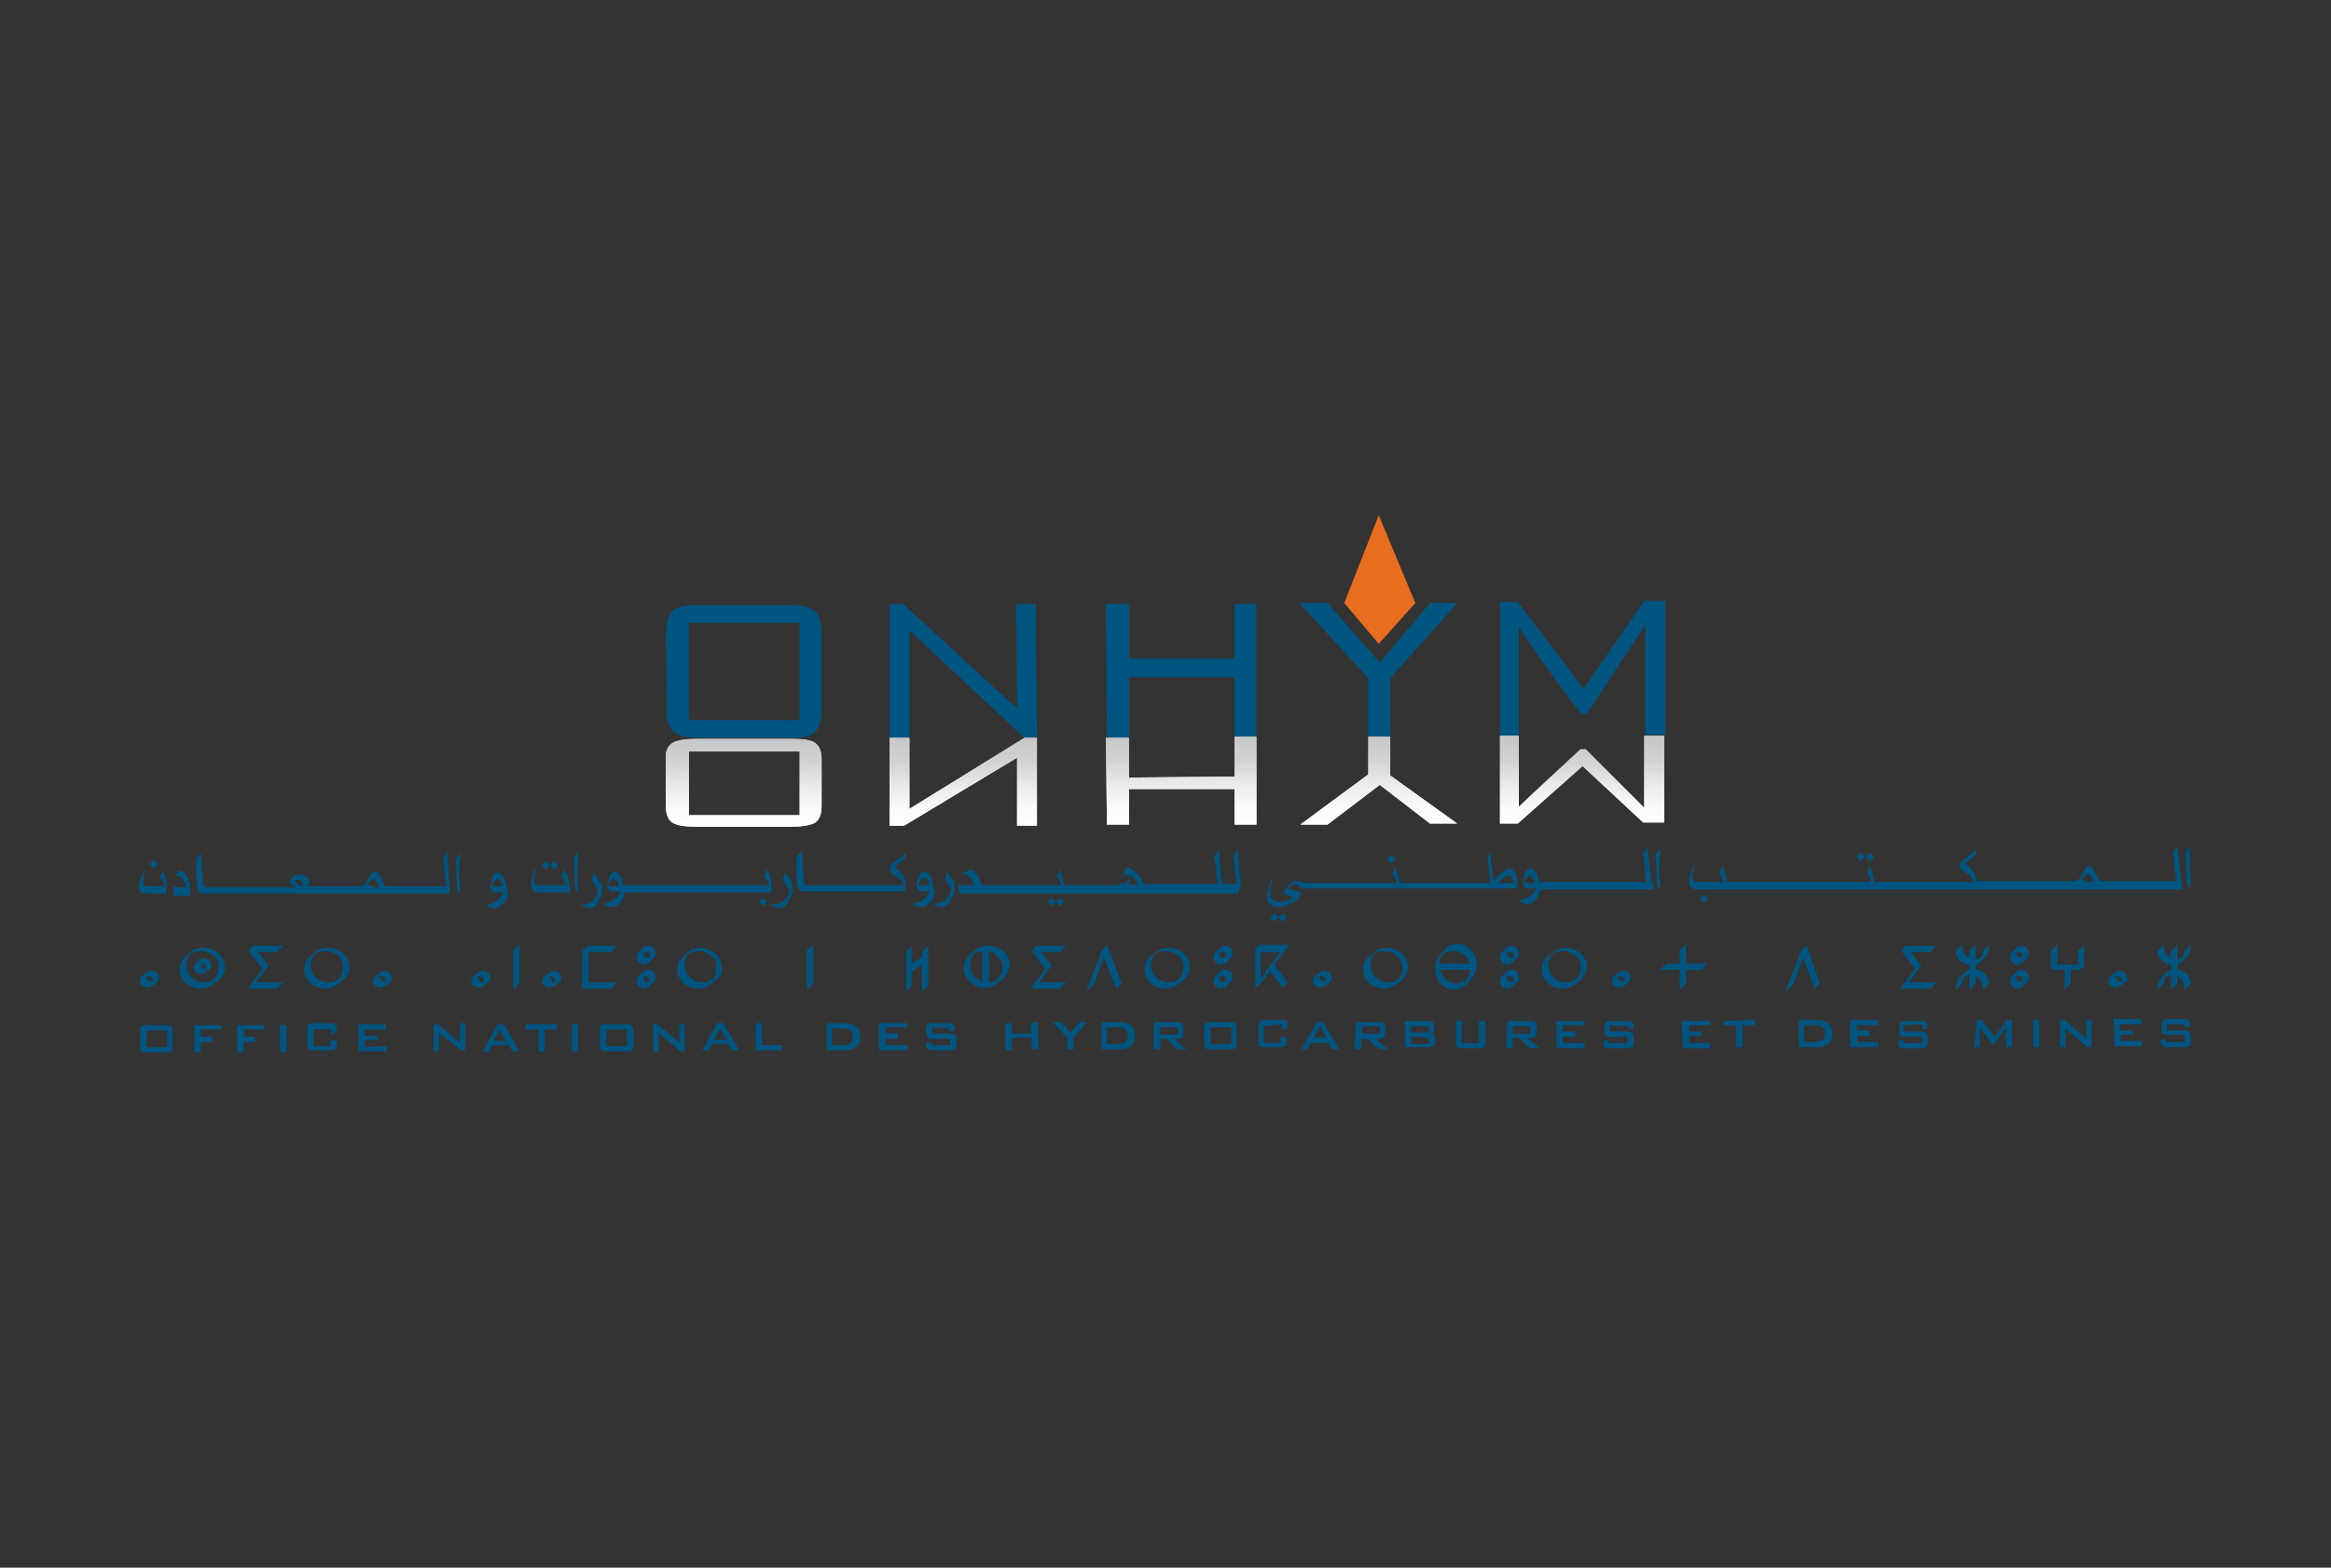 <?xml version="1.0" encoding="utf-8"?>
<!-- Generator: Adobe Illustrator 28.1.0, SVG Export Plug-In . SVG Version: 6.00 Build 0)  -->
<svg version="1.1" id="Calque_1" xmlns="http://www.w3.org/2000/svg" xmlns:xlink="http://www.w3.org/1999/xlink" x="0px" y="0px"
	 viewBox="0 0 223 150" style="enable-background:new 0 0 223 150;" xml:space="preserve">
<rect x="0" y="0" width="223" height="150" fill="#333333" stroke="none"/>
<style type="text/css">
	.st0{fill:#005581;}
	.st1{fill:#E86D1F;}
	.st2{fill-rule:evenodd;clip-rule:evenodd;fill:#005581;}
	
		.st3{clip-path:url(#SVGID_00000039818576307113697710000011320242772127019942_);fill:url(#SVGID_00000054977271916548192160000009587996345805506441_);}
	
		.st4{clip-path:url(#SVGID_00000088129857404349000240000015104319793475186874_);fill:url(#SVGID_00000147929221075406671950000004193784546921572237_);}
	
		.st5{clip-path:url(#SVGID_00000129893038540454444690000002044689516396376449_);fill:url(#SVGID_00000158016736617353379140000015948034114412821891_);}
	
		.st6{clip-path:url(#SVGID_00000023977133740369025200000008656318826981562272_);fill:url(#SVGID_00000131352494781784990440000007408821686412060034_);}
	
		.st7{clip-path:url(#SVGID_00000178923048080046449540000011379736122736851591_);fill:url(#SVGID_00000126295069866033615210000001985416531123695539_);}
	
		.st8{clip-path:url(#SVGID_00000125586631181765012990000003624703323800331193_);fill:url(#SVGID_00000148647199669723255130000007721598652562225565_);}
	
		.st9{clip-path:url(#SVGID_00000138548887159698659760000009625255962203072908_);fill:url(#SVGID_00000112620502168469321340000007125243524111425944_);}
	
		.st10{clip-path:url(#SVGID_00000135657865896209324530000013977940774146395818_);fill:url(#SVGID_00000060741729475737540060000009645602538972507067_);}
	
		.st11{clip-path:url(#SVGID_00000159443279111517145920000006838632182231877301_);fill:url(#SVGID_00000024719419189483399000000009170049921460829847_);}
	
		.st12{clip-path:url(#SVGID_00000150084605215235973350000000180984354123567243_);fill:url(#SVGID_00000093172615625997525720000017427157127051530911_);}
</style>
<g>
	<g>
		<path class="st0" d="M209.5,83c0-0.8,0-1.5,0-2c-0.3,0.4-0.4,0.6-0.4,0.7l0.1,2.4c0,0.4,0.1,0.7,0.3,0.8
			C209.6,84.6,209.6,84,209.5,83 M208.7,84.3l-0.4-3.3l-0.4,0.6l0.3,2.7l-1,0v0l-1.5,0v0l-1.5,0l-1.5,0v0l-1.8,0
			c-0.1-0.1-0.2-0.2-0.3-0.5c-0.2-0.3-0.3-0.5-0.3-0.6c-0.1-0.2-0.3-0.3-0.4-0.3c-0.2,0-0.4,0.1-0.5,0.4c-0.1,0.2-0.3,0.4-0.4,0.7
			c-0.2,0.2-0.4,0.3-0.6,0.3l-1.5,0l-1.5,0v0l-1.8,0l-1.5,0v0l-1.5,0v0l-1.5,0v0h0c0-0.5-0.4-1.1-1.1-1.7l1-0.8l0.1-0.5l-1.4,1.1
			c-0.1,0.1-0.2,0.2-0.2,0.5c0,0.1,0.1,0.3,0.3,0.4c0.4,0.3,0.5,0.4,0.6,0.4c0.2,0.2,0.3,0.4,0.4,0.7l-1.5,0v0l-1.5,0v0l-1.5,0
			l-1.5,0l-1.5,0v0l-1.8,0v0l-0.2,0c-0.1-0.5-0.2-1-0.4-1.5l-0.3,0.6c0.3,0.4,0.4,0.7,0.4,0.8c0,0.1-0.2,0.1-0.6,0.1
			c-0.1,0-0.3,0-0.5,0c-0.1,0-0.2,0-0.2,0v0l-1.8,0v0l-1.2,0h-0.1l-0.2,0l-1.5,0l-1.2,0v0l-1.5,0v0l-1.8,0v0l-1.2,0l-1.8,0v0h-0.2
			c0-0.5-0.2-1-0.4-1.5l-0.3,0.6c0.1,0.2,0.2,0.4,0.2,0.4c0.1,0.2,0.1,0.3,0.2,0.4l-0.1,0.1l-2.5,0c-0.3,0-0.4-0.2-0.4-0.6
			c0-0.3,0.1-0.6,0.2-0.9l0,0l-0.1,0c-0.3,0.6-0.4,1.1-0.4,1.5c0,0.2,0.1,0.4,0.2,0.5c0.1,0.1,0.3,0.2,0.5,0.2l3.5,0l1.5,0l1.5,0v0
			l1.2,0l0.2,0h0.1l1.5,0l1.5,0l1.2,0v0l1.5,0v0l1.8,0l2.1,0l1.5,0l1.2,0v0l1.8,0l1.5,0l1.5,0l1.8,0l1.5,0v0l1.8,0l1.2,0l1.8,0
			l1.2,0v0l1.8,0l2.5,0v0l1.8,0l1.2,0l1.5,0l1.8,0l1.5,0C208.7,84.5,208.7,84.3,208.7,84.3 M200.1,84.4c-0.2,0-0.3,0-0.5-0.1
			c-0.2-0.1-0.4-0.1-0.4-0.2c0-0.1,0.1-0.2,0.2-0.3c0.1-0.1,0.2-0.2,0.3-0.2c0.1,0,0.2,0.1,0.3,0.2c0.1,0.2,0.2,0.3,0.2,0.4
			C200.3,84.3,200.2,84.4,200.1,84.4 M178.4,82l-0.4-0.4l-0.4,0.4l0.4,0.4L178.4,82z M179.3,82l-0.4-0.4l-0.4,0.4l0.4,0.4L179.3,82z
			 M162.6,86l0.4,0.4l0.4-0.4l-0.4-0.4L162.6,86z M158.8,81.2c-0.3,0.4-0.4,0.6-0.4,0.7l0.1,2.4c0,0.4,0.1,0.7,0.3,0.8
			c0-0.4,0-1-0.1-2C158.8,82.4,158.8,81.7,158.8,81.2 M158,84.4l-0.4-3.3l-0.4,0.6l0.3,2.7l-1,0v0l-1.5,0v0l-1.5,0v0l-1.5,0l-1.8,0
			l-1.5,0v0l-1.5,0c0-0.3-0.1-0.5-0.2-0.8c-0.2-0.3-0.4-0.5-0.6-0.5c-0.2,0-0.4,0.2-0.5,0.5c-0.1,0.3-0.2,0.6-0.2,0.8
			c0,0.2,0.1,0.4,0.2,0.5c0.1,0.1,0.2,0.1,0.5,0.1c0.1,0,0.1,0,0.3,0c0.1,0,0.2,0,0.3,0c-0.3,0.6-0.8,1-1.7,1.2
			c0.3,0.2,0.6,0.3,0.9,0.3c0.3,0,0.5-0.2,0.8-0.5c0.2-0.3,0.3-0.6,0.4-0.9h0l1.5,0l1.5,0l1.8,0l1.2,0l1.5,0l1.8,0l1.5,0V84.4z
			 M146.1,84.5c-0.1,0-0.1,0-0.2,0c0,0,0-0.1,0-0.2c0-0.1,0-0.2,0.1-0.3c0.1-0.1,0.2-0.2,0.3-0.2c0.2,0,0.4,0.2,0.5,0.7L146.1,84.5z
			 M145.2,84.5c0-0.3-0.1-0.6-0.2-0.9c-0.2-0.3-0.4-0.5-0.6-0.5c-0.2,0-0.5,0.2-0.8,0.5c-0.2,0.2-0.5,0.4-0.7,0.7
			c-0.1-0.3-0.1-0.8-0.2-1.4c-0.1-0.7-0.1-1.2-0.1-1.4c-0.1,0.1-0.2,0.3-0.3,0.6l0.3,2.4l-0.7,0v0l-1.5,0v0l-1.8,0l-1.2,0l-1.5,0v0
			l-1.8,0v0h-0.2c-0.1-0.5-0.2-1-0.4-1.5l-0.3,0.6c0.2,0.4,0.4,0.7,0.4,0.9c0,0,0,0-0.1,0l-1.2,0v0l-1.5,0h-0.3h0l-1.5,0l-1.5,0
			l-1.2,0l-1.5,0v0c-0.1,0-0.2,0-0.3-0.1c-0.1-0.1-0.2-0.1-0.3-0.1c-0.3,0-0.6,0.1-0.9,0.4c-0.3,0.3-0.4,0.5-0.5,0.8
			c0,0,0.2,0.1,0.5,0.2c0.3,0.1,0.4,0.2,0.4,0.2v0c-0.2,0.1-0.4,0.2-0.6,0.3c-0.3,0.1-0.5,0.1-0.7,0.1c-0.2,0-0.5-0.1-0.6-0.2
			c-0.2-0.1-0.3-0.3-0.3-0.6c0-0.3,0-0.5,0.1-0.8c0,0,0.1-0.3,0.2-0.7l0,0c-0.1,0.1-0.2,0.3-0.4,0.8c-0.1,0.4-0.2,0.8-0.2,0.9
			c0,0.3,0.1,0.6,0.3,0.8c0.2,0.2,0.5,0.3,0.8,0.3c0.3,0,0.8-0.1,1.3-0.4c0.6-0.3,0.8-0.6,0.8-0.9c0-0.1-0.2-0.2-0.5-0.3
			c-0.4-0.1-0.6-0.1-0.6-0.2c0-0.1,0.1-0.2,0.3-0.3c0.1-0.1,0.3-0.1,0.4-0.1c0.1,0,0.2,0.1,0.3,0.2c0,0,0.1,0.1,0.1,0.1v0.1l0.3,0v0
			v0l1.2,0l0.1,0h0.2l1.5,0v0l1.2,0l1.5,0v0l1.8,0l2.1,0l1.5,0l1.5,0l1.5,0v0l1.2,0v0l1.8,0v0l3.4,0L145.2,84.5z M144.2,84.5
			c-0.4,0-0.7,0-0.9,0c0.2-0.2,0.3-0.3,0.5-0.5c0.2-0.2,0.4-0.2,0.6-0.2c0.1,0,0.2,0.1,0.3,0.3c0.1,0.2,0.1,0.3,0.1,0.4
			C144.7,84.5,144.5,84.5,144.2,84.5 M133.5,82.2l-0.4-0.4l-0.4,0.4l0.4,0.4L133.5,82.2z M122.3,87.8l0.4,0.4l0.4-0.4l-0.4-0.4
			L122.3,87.8z M121.5,87.8l0.4,0.4l0.4-0.4l-0.4-0.4L121.5,87.8z M118.7,84.6l-0.3-3.3l-0.4,0.6l0.3,2.7l-1.1,0l-0.3,0l-0.3-3.3
			l-0.4,0.6l0.3,2.7l-0.9,0v0l-1.5,0v0l-1.8,0l-1.5,0v0l-1.4,0v0c0-0.2-0.2-0.6-0.6-1c-0.4-0.4-0.8-0.6-1-0.6
			c-0.1,0-0.2,0.2-0.3,0.5l0,0.1c-0.3,0.3-0.4,0.5-0.4,0.9c0,0.1,0,0.1,0,0.2l-0.3,0v0l-1.8,0l-1.5,0v0l-1.5,0v0h-0.2
			c-0.1-0.5-0.2-1-0.4-1.5l-0.3,0.6c0.2,0.4,0.4,0.7,0.4,0.8c0,0.1-0.2,0.1-0.6,0.1c-0.1,0-0.3,0-0.5,0c-0.1,0-0.2,0-0.2,0v0l-1.5,0
			l-1.5,0v0l-1.8,0l-1.5,0c-0.3-1-0.7-1.5-1.1-1.5c-0.1,0-0.2,0.1-0.3,0.2C92,83.5,92,83.6,92,83.7l0,0c0.1-0.1,0.2-0.1,0.3-0.1
			c0.1,0,0.3,0.1,0.5,0.4c0.2,0.2,0.3,0.4,0.3,0.6l0,0.1l-1.2,0c-0.1,0-0.1,0-0.2-0.1l0,0l0,0.1v0.3c0,0.1,0,0.3,0,0.3
			c0,0.1,0.1,0.2,0.2,0.2l1.9,0l1.5,0v0l1.5,0l1.5,0v0l1.4,0v0l1.9,0l1.8,0v0l1.2,0l1.7,0l2.7,0l1.8,0v0l1.2,0l1.8,0l1.5,0v0l1.6,0
			v0l1.5,0C118.7,84.8,118.7,84.6,118.7,84.6 M107.7,84.5c-0.1,0.1-0.2,0.1-0.3,0.1c-0.1,0-0.2,0-0.2-0.1c-0.1-0.1-0.1-0.2-0.1-0.3
			c0-0.1,0.1-0.2,0.2-0.3c0.1-0.1,0.2-0.2,0.3-0.2c0.1,0,0.2,0,0.3,0.1c0.1,0.1,0.1,0.2,0.1,0.3C107.9,84.3,107.8,84.4,107.7,84.5
			 M108.8,84.7c-0.2,0-0.5,0-0.9-0.1c0.1-0.1,0.2-0.3,0.2-0.5c0-0.1,0-0.2-0.1-0.3c0-0.1-0.1-0.2-0.1-0.2c0.1,0.1,0.2,0.2,0.4,0.3
			c0.1,0.1,0.2,0.2,0.3,0.3c0.2,0.2,0.2,0.3,0.2,0.4C108.9,84.7,108.9,84.7,108.8,84.7 M101,86.3l0.4,0.4l0.4-0.4l-0.4-0.4L101,86.3
			z M100.2,86.3l0.4,0.4l0.4-0.4l-0.4-0.4L100.2,86.3z M90.6,83.4l-0.2,0.7c0.4,0.6,0.6,0.9,0.6,1c0,0.2-0.1,0.4-0.2,0.6
			c-0.2,0.3-0.4,0.5-0.7,0.6c-0.2,0.1-0.4,0.1-0.9,0.2c0.5,0.2,0.8,0.3,1,0.3c0.2,0,0.5-0.2,0.7-0.6c0.2-0.4,0.4-0.7,0.4-0.9v-0.7
			C91.4,84.5,91.1,84.1,90.6,83.4 M88.4,83.4c-0.2,0-0.4,0.2-0.5,0.5c-0.1,0.3-0.2,0.6-0.2,0.8c0,0.3,0.1,0.4,0.2,0.5
			c0.1,0.1,0.3,0.1,0.5,0.1c0.1,0,0.1,0,0.3,0c0.1,0,0.2,0,0.3,0c-0.3,0.6-0.8,1-1.7,1.2c0.3,0.2,0.6,0.3,0.9,0.3
			c0.2,0,0.5-0.2,0.8-0.5c0.3-0.3,0.4-0.6,0.4-0.9C89.2,84,88.9,83.4,88.4,83.4 M88.1,84.7c-0.1,0-0.1,0-0.2,0c0,0,0-0.1,0-0.2
			c0-0.1,0.1-0.2,0.2-0.3c0.1-0.1,0.2-0.2,0.3-0.2c0.2,0,0.4,0.2,0.5,0.7L88.1,84.7z M85.6,82.9l1-0.8l0.1-0.5l-1.4,1.1
			c-0.1,0.1-0.2,0.2-0.2,0.5c0,0.1,0.1,0.3,0.3,0.4c0.4,0.3,0.5,0.4,0.6,0.4c0.2,0.2,0.3,0.4,0.4,0.7l-1.5,0v0l-1.7,0l-1.6,0l-1.5,0
			l-1.5,0l-1.2,0c-0.2,0-0.3,0-0.4-0.1c-0.1,0-0.1-0.1-0.1-0.2c0-0.3,0-0.8-0.1-1.5c0-0.7-0.1-1.2-0.1-1.5L76.2,82c0,1,0,1.5,0,1.5
			c0,0.6,0.1,1.1,0.1,1.4c0.1,0.2,0.3,0.4,0.6,0.4v0h0.3h0l1.5,0l1.2,0l1.8,0l1.5,0l1.5,0l1.9,0v-0.7C86.7,84.1,86.3,83.6,85.6,82.9
			 M75.1,83.5l-0.2,0.7c0.4,0.6,0.6,0.9,0.6,1c0,0.2-0.1,0.4-0.2,0.6c-0.2,0.3-0.4,0.5-0.7,0.6c-0.1,0.1-0.4,0.1-0.9,0.2
			c0.5,0.2,0.8,0.3,1,0.3c0.2,0,0.5-0.2,0.7-0.6c0.2-0.4,0.4-0.6,0.4-0.9v-0.7C75.8,84.5,75.6,84.1,75.1,83.5 M72.6,86.3l0.4,0.4
			l0.4-0.4L73,85.9L72.6,86.3z M73.8,85.4v-0.7c0-0.4-0.1-0.9-0.4-1.5l-0.3,0.6c0.3,0.4,0.4,0.7,0.4,0.8c0,0,0,0.1-0.1,0.1l-1.5,0v0
			l-1.8,0l-1.3,0l-1.7,0v0l-1.5,0v0l-1.2,0l-1.5,0v0l-1.5,0v0l-1.8,0c0-0.3-0.1-0.5-0.2-0.8c-0.2-0.3-0.4-0.5-0.6-0.5
			c-0.2,0-0.4,0.2-0.5,0.5c-0.1,0.3-0.2,0.6-0.2,0.8c0,0.3,0.1,0.4,0.2,0.5c0.1,0.1,0.2,0.1,0.5,0.1c0.1,0,0.1,0,0.3,0
			c0.1,0,0.2,0,0.3,0c-0.3,0.6-0.8,1-1.7,1.2c0.3,0.2,0.6,0.3,0.9,0.3c0.3,0,0.5-0.2,0.8-0.5c0.2-0.3,0.3-0.6,0.4-0.9h0l1.8,0l1.5,0
			v0l1.5,0l1.5,0v0l1.5,0l1.5,0l1.5,0l1.4,0v0L73.8,85.4z M58.4,84.8c-0.1,0-0.1,0-0.2,0c0,0,0-0.1,0-0.2c0-0.1,0-0.2,0.2-0.3
			c0.1-0.1,0.2-0.2,0.3-0.2c0.2,0,0.4,0.2,0.5,0.7L58.4,84.8z M57.5,84.7c0-0.1-0.2-0.5-0.7-1.2l-0.2,0.7c0.4,0.6,0.6,0.9,0.6,1
			c0,0.2-0.1,0.4-0.2,0.6c-0.2,0.3-0.4,0.5-0.6,0.6c-0.2,0.1-0.4,0.1-0.9,0.2c0.5,0.2,0.8,0.3,1,0.3c0.2,0,0.5-0.2,0.7-0.6
			c0.2-0.4,0.4-0.7,0.4-0.9V84.7z M55.3,81.5c-0.3,0.4-0.4,0.6-0.4,0.7l0.1,2.4c0,0.4,0.1,0.7,0.3,0.8c0-0.4,0-1-0.1-2
			C55.3,82.7,55.3,82,55.3,81.5 M52.6,82.8l-0.4-0.4l-0.4,0.4l0.4,0.4L52.6,82.8z M53.4,82.8L53,82.4l-0.4,0.4l0.4,0.4L53.4,82.8z
			 M54,83.2l-0.3,0.6c0.1,0.2,0.2,0.3,0.2,0.4c0.1,0.2,0.1,0.3,0.2,0.4L54,84.7l-2.5,0c-0.3,0-0.4-0.2-0.4-0.6
			c0-0.3,0.1-0.6,0.2-0.9l0,0l-0.1,0c-0.3,0.6-0.4,1.1-0.4,1.5c0,0.2,0.1,0.4,0.2,0.5c0.1,0.1,0.3,0.2,0.5,0.2l3,0l0-0.7
			C54.4,84.3,54.3,83.8,54,83.2 M47.6,83.5c-0.2,0-0.4,0.2-0.5,0.5c-0.1,0.3-0.2,0.6-0.2,0.8c0,0.3,0.1,0.4,0.2,0.5
			c0.1,0.1,0.3,0.1,0.5,0.1c0.1,0,0.1,0,0.3,0c0.1,0,0.2,0,0.3,0c-0.3,0.6-0.8,1-1.7,1.2c0.3,0.2,0.6,0.3,0.9,0.3
			c0.2,0,0.5-0.2,0.8-0.5c0.3-0.3,0.4-0.6,0.4-0.9C48.4,84.2,48.1,83.5,47.6,83.5 M47.3,84.8c-0.1,0-0.1,0-0.2,0c0,0,0-0.1,0-0.2
			c0-0.1,0.1-0.2,0.2-0.3c0.1-0.1,0.2-0.2,0.3-0.2c0.2,0,0.4,0.2,0.5,0.7L47.3,84.8z M44,81.6c-0.3,0.4-0.4,0.6-0.4,0.7l0.1,2.4
			c0,0.4,0.1,0.7,0.3,0.8c0-0.4,0-1-0.1-2C44,82.7,44,82.1,44,81.6 M42.8,81.5l-0.4,0.6l0.3,2.7l-1,0v0l-1.5,0l-1.5,0v0l-1.8,0
			c-0.1-0.1-0.2-0.2-0.3-0.5c-0.2-0.3-0.3-0.5-0.3-0.6c-0.1-0.2-0.3-0.3-0.4-0.3c-0.2,0-0.4,0.1-0.5,0.4c-0.1,0.2-0.3,0.4-0.4,0.7
			c-0.2,0.2-0.4,0.3-0.6,0.3l-1.5,0l-1.5,0l-1.8,0v0l-0.2,0c0.2-0.1,0.2-0.3,0.2-0.4c0-0.2-0.1-0.4-0.3-0.5
			c-0.2-0.1-0.4-0.2-0.6-0.2c-0.3,0-0.6,0.1-0.7,0.2c-0.1,0.1-0.2,0.3-0.4,0.6c0.2,0,0.4,0.1,0.7,0.4l-0.9,0v0l-1.8,0l-1.2,0l-1.5,0
			v0l-1.8,0v0l-1.2,0c-0.2,0-0.3,0-0.4-0.1c-0.1,0-0.1-0.1-0.1-0.2c0-0.3,0-0.8-0.1-1.5c0-0.7-0.1-1.1-0.1-1.5l-0.4,0.6
			c0,1,0,1.5,0,1.5c0,0.6,0.1,1.1,0.1,1.4c0.1,0.2,0.3,0.4,0.6,0.4v0h0.3l1.2,0v0l1.5,0l1.5,0v0l1.5,0l1.8,0l2.5,0v0l1.5,0l1.5,0
			l1.4,0v0l2.6,0l1.5,0l1.8,0v0l1.4,0v0l1.5,0v-0.7L42.8,81.5z M28.9,84.7c-0.1,0.1-0.1,0.1-0.2,0.1c0,0,0,0-0.1-0.1
			c-0.1-0.1-0.1-0.1-0.1-0.1c-0.1-0.1-0.2-0.2-0.4-0.3c0.2-0.1,0.3-0.1,0.4-0.1c0.1,0,0.2,0,0.3,0.1c0.1,0.1,0.2,0.2,0.2,0.3
			C29,84.5,28.9,84.6,28.9,84.7 M36.1,84.9c-0.2,0-0.3,0-0.5-0.1c-0.2-0.1-0.4-0.1-0.4-0.2c0-0.1,0.1-0.2,0.2-0.3
			c0.1-0.1,0.2-0.2,0.3-0.2c0.1,0,0.2,0.1,0.3,0.2c0.1,0.2,0.2,0.3,0.2,0.4C36.3,84.8,36.2,84.9,36.1,84.9 M17.9,83.9
			c-0.2-0.4-0.4-0.6-0.6-0.6c-0.1,0-0.2,0.1-0.3,0.2c-0.1,0.1-0.2,0.3-0.2,0.4l0,0l0,0c0.1-0.1,0.2-0.1,0.3-0.1
			c0.1,0,0.3,0.1,0.4,0.4c0.2,0.2,0.3,0.4,0.3,0.6l0,0.1l-1,0c-0.1,0-0.1-0.1-0.2-0.2l0,0l0,0.1v0.4c0,0.1,0,0.3,0,0.3
			c0,0.1,0.1,0.2,0.2,0.2l1.4,0v-0.7C18.2,84.6,18.1,84.3,17.9,83.9 M15.1,82.7l-0.4-0.4l-0.4,0.4l0.4,0.4L15.1,82.7z M15.6,83.3
			l-0.3,0.6c0.3,0.4,0.4,0.7,0.4,0.8c0,0,0,0.1-0.1,0.1l-1.5,0c-0.3,0-0.4-0.2-0.4-0.6c0-0.3,0.1-0.6,0.2-0.9l0,0l-0.1,0
			c-0.3,0.6-0.5,1.1-0.5,1.5c0,0.5,0.2,0.7,0.7,0.7l1.9,0l0-0.7C16,84.4,15.9,83.9,15.6,83.3"/>
		<path class="st0" d="M14,98.1l1.9,0c0.5,0,0.6,0.1,0.6,0.6v1.4c0,0.5-0.1,0.6-0.6,0.6l-1.9,0c-0.5,0-0.6-0.1-0.6-0.6l0-1.4
			C13.4,98.2,13.6,98.1,14,98.1 M16,100.2l0-1.6l-2,0v1.6L16,100.2z"/>
		<polygon class="st0" points="18.6,98.1 21.2,98.1 21.2,98.5 19.2,98.5 19.2,99.2 20.3,99.2 20.3,99.7 19.2,99.7 19.2,100.7 
			18.6,100.7 		"/>
		<polygon class="st0" points="22.7,98.1 25.3,98.1 25.3,98.5 23.3,98.5 23.3,99.2 24.4,99.2 24.4,99.7 23.3,99.7 23.3,100.7 
			22.7,100.7 		"/>
		
			<rect x="26.8" y="98.1" transform="matrix(1 -3.785730e-03 3.785730e-03 1 -0.376 0.103)" class="st0" width="0.6" height="2.6"/>
		<path class="st0" d="M30,98.5l0,1.6l1.6,0v-0.6l0.6,0.1v0.3c0,0.5-0.1,0.6-0.6,0.6l-1.6,0c-0.5,0-0.6-0.1-0.6-0.6l0-1.4
			c0-0.5,0.2-0.6,0.6-0.6l1.6,0c0.5,0,0.6,0.1,0.6,0.6v0.2L31.7,99l0-0.5L30,98.5z"/>
		<polygon class="st0" points="34.3,98 36.9,98 36.9,98.5 34.9,98.5 34.9,99.1 36.1,99.1 36.1,99.5 34.9,99.5 34.9,100.2 37,100.1 
			37,100.6 34.3,100.6 		"/>
		<path class="st0" d="M41.5,98l0.4,0l1.8,1.5c0.1,0.1,0.2,0.2,0.3,0.3c0-0.2,0-0.4,0-0.5l0-1.4l0.5,0l0,2.6l-0.4,0L42.2,99
			c-0.1-0.1-0.1-0.1-0.2-0.2c0,0.2,0,0.3,0,0.4l0,1.4l-0.5,0L41.5,98z"/>
		<path class="st0" d="M47.6,98l0.6,0l1.5,2.6l-0.7,0l-0.3-0.6l-1.6,0l-0.3,0.6l-0.6,0L47.6,98z M48.4,99.6l-0.6-1.1l-0.6,1.1
			L48.4,99.6z"/>
		<polygon class="st0" points="52.1,100.6 51.5,100.6 51.5,98.5 50.3,98.5 50.3,98 53.3,98 53.3,98.5 52.1,98.5 		"/>
		<rect x="54.7" y="98" transform="matrix(1 -2.472324e-03 2.472324e-03 1 -0.245 0.136)" class="st0" width="0.6" height="2.6"/>
		<path class="st0" d="M58,98l1.9,0c0.5,0,0.6,0.1,0.7,0.6v1.4c0,0.5-0.2,0.6-0.6,0.6l-1.9,0c-0.5,0-0.7-0.1-0.7-0.6v-1.4
			C57.3,98.1,57.5,98,58,98 M60,100.1l0-1.6l-2,0v1.6L60,100.1z"/>
		<path class="st0" d="M62.5,98l0.4,0l1.8,1.5c0.1,0.1,0.2,0.2,0.3,0.3c0-0.2,0-0.4,0-0.4l0-1.4l0.5,0l0,2.6l-0.4,0l-1.9-1.6
			c-0.1-0.1-0.1-0.1-0.2-0.2c0,0.2,0,0.3,0,0.4v1.4l-0.5,0L62.5,98z"/>
		<path class="st0" d="M68.6,97.9l0.6,0l1.5,2.6l-0.7,0l-0.3-0.6l-1.6,0l-0.3,0.6l-0.6,0L68.6,97.9z M69.5,99.5l-0.6-1.1l-0.6,1.1
			L69.5,99.5z"/>
		<polygon class="st0" points="72.3,97.9 72.9,97.9 72.9,100 74.8,100 74.8,100.5 72.3,100.5 		"/>
		<path class="st0" d="M79.1,97.9l1.7,0c1,0,1.5,0.5,1.5,1.3c0,0.5-0.2,0.9-0.6,1.1c-0.3,0.2-0.6,0.2-1.1,0.2l-1.5,0L79.1,97.9z
			 M80.5,100c0.8,0,1.1-0.2,1.1-0.8c0-0.5-0.3-0.8-0.9-0.8l-1.1,0v1.6L80.5,100z"/>
		<polygon class="st0" points="84.1,97.9 86.8,97.9 86.8,98.3 84.7,98.3 84.7,98.9 85.9,98.9 85.9,99.4 84.7,99.4 84.7,100 
			86.8,100 86.8,100.5 84.1,100.5 		"/>
		<path class="st0" d="M89.2,98.3v0.6l1.6,0c0.5,0,0.7,0.1,0.7,0.6v0.4c0,0.5-0.2,0.6-0.6,0.6l-1.6,0c-0.5,0-0.7-0.1-0.7-0.6v-0.1
			l0.5-0.1l0,0.3l1.8,0v-0.6l-1.6,0c-0.5,0-0.6-0.1-0.7-0.6v-0.3c0-0.5,0.2-0.6,0.6-0.6l1.5,0c0.5,0,0.6,0.1,0.6,0.6v0.1l-0.5,0.1
			v-0.3L89.2,98.3z"/>
		<polygon class="st0" points="96.2,97.9 96.8,97.9 96.8,98.9 98.7,98.9 98.6,97.9 99.3,97.8 99.3,100.4 98.7,100.4 98.7,99.3 
			96.8,99.3 96.8,100.5 96.2,100.5 		"/>
		<polygon class="st0" points="102.1,99.3 100.7,97.8 101.5,97.8 102.4,98.8 103.3,97.8 104,97.8 102.7,99.3 102.7,100.4 
			102.1,100.4 		"/>
		<path class="st0" d="M105.4,97.8l1.7,0c1,0,1.5,0.5,1.5,1.3c0,0.5-0.2,0.9-0.6,1.1c-0.3,0.2-0.6,0.2-1.1,0.2l-1.5,0L105.4,97.8z
			 M106.8,99.9c0.8,0,1.1-0.2,1.1-0.8c0-0.5-0.3-0.8-0.9-0.8l-1.1,0v1.6L106.8,99.9z"/>
		<path class="st0" d="M110.4,97.8l2.2,0c0.4,0,0.6,0.1,0.6,0.5v0.6c0,0.4-0.2,0.5-0.6,0.5h-0.3l1.2,1l-0.9,0l-1-1l-0.6,0v1l-0.6,0
			L110.4,97.8z M111,98.3l0,0.7l1.4,0c0.2,0,0.3,0,0.3-0.2v-0.3c0-0.2-0.1-0.2-0.3-0.2L111,98.3z"/>
		<path class="st0" d="M115.8,97.8l1.9,0c0.5,0,0.6,0.1,0.6,0.6l0,1.4c0,0.5-0.2,0.6-0.6,0.6l-1.9,0c-0.5,0-0.6-0.1-0.6-0.6l0-1.4
			C115.2,97.9,115.3,97.8,115.8,97.8 M117.8,99.9v-1.6l-2,0l0,1.6L117.8,99.9z"/>
		<path class="st0" d="M120.9,98.2l0,1.6l1.6,0v-0.6l0.6,0.1v0.3c0,0.5-0.2,0.6-0.6,0.6l-1.5,0c-0.5,0-0.6-0.1-0.6-0.6l0-1.4
			c0-0.5,0.2-0.6,0.6-0.6l1.6,0c0.5,0,0.6,0.1,0.6,0.6v0.2l-0.6,0.1v-0.5L120.9,98.2z"/>
		<path class="st0" d="M126,97.8l0.6,0l1.5,2.6l-0.7,0l-0.3-0.6l-1.7,0l-0.3,0.6l-0.6,0L126,97.8z M126.9,99.3l-0.6-1.1l-0.6,1.1
			L126.9,99.3z"/>
		<path class="st0" d="M129.7,97.8l2.2,0c0.4,0,0.6,0.1,0.6,0.5v0.6c0,0.4-0.2,0.5-0.6,0.5h-0.3l1.2,1l-0.9,0l-1.1-1l-0.6,0v1h-0.6
			L129.7,97.8z M130.3,98.2v0.7l1.4,0c0.2,0,0.3,0,0.3-0.2v-0.3c0-0.2-0.1-0.2-0.3-0.2L130.3,98.2z"/>
		<path class="st0" d="M134.4,97.7l2.2,0c0.4,0,0.6,0.1,0.6,0.5v0.3c0,0.3-0.2,0.4-0.4,0.4c0.3,0,0.5,0.2,0.5,0.5v0.3
			c0,0.3-0.3,0.5-0.8,0.5l-2.1,0L134.4,97.7z M135,98.2v0.6l1.4,0c0.2,0,0.3,0,0.3-0.2v-0.2c0-0.1-0.1-0.2-0.3-0.2L135,98.2z
			 M135,99.2v0.7l1.4,0c0.2,0,0.3,0,0.3-0.2v-0.2c0-0.2-0.1-0.2-0.3-0.2L135,99.2z"/>
		<path class="st0" d="M139.8,99.8l1.7,0l0-2.1l0.6,0l0,2c0,0.5-0.2,0.6-0.6,0.6l-1.6,0c-0.5,0-0.6-0.1-0.6-0.6v-2l0.6,0L139.8,99.8
			z"/>
		<path class="st0" d="M144.2,97.7l2.2,0c0.4,0,0.6,0.1,0.6,0.5v0.6c0,0.4-0.2,0.5-0.6,0.5l-0.3,0l1.2,1l-0.9,0l-1.1-1l-0.6,0v1
			l-0.6,0L144.2,97.7z M144.7,98.2l0,0.7l1.4,0c0.2,0,0.3,0,0.3-0.2v-0.3c0-0.2-0.1-0.2-0.3-0.2L144.7,98.2z"/>
		<polygon class="st0" points="148.9,97.7 151.6,97.7 151.6,98.1 149.5,98.1 149.5,98.7 150.7,98.7 150.7,99.2 149.5,99.2 
			149.5,99.8 151.6,99.8 151.6,100.3 148.9,100.3 		"/>
		<path class="st0" d="M154,98.1l0,0.6l1.6,0c0.5,0,0.6,0.1,0.7,0.6v0.4c0,0.5-0.2,0.6-0.7,0.6l-1.6,0c-0.5,0-0.6-0.1-0.6-0.6v-0.1
			l0.5-0.1v0.3l1.8,0v-0.6l-1.6,0c-0.5,0-0.6-0.1-0.6-0.6v-0.3c0-0.5,0.2-0.6,0.6-0.6l1.5,0c0.5,0,0.7,0.1,0.7,0.6v0.1l-0.5,0.1
			v-0.3L154,98.1z"/>
		<polygon class="st0" points="160.9,97.7 163.6,97.7 163.6,98.1 161.6,98.1 161.6,98.7 162.8,98.7 162.8,99.1 161.6,99.1 
			161.6,99.8 163.6,99.8 163.6,100.3 161,100.3 		"/>
		<polygon class="st0" points="166.7,100.2 166.1,100.2 166.1,98.1 164.9,98.1 164.9,97.7 167.9,97.6 167.9,98.1 166.7,98.1 		"/>
		<path class="st0" d="M172.1,97.6l1.7,0c1,0,1.5,0.5,1.5,1.3c0,0.5-0.2,0.9-0.6,1.1c-0.3,0.2-0.6,0.2-1.1,0.2l-1.5,0V97.6z
			 M173.4,99.7c0.8,0,1.2-0.2,1.2-0.8c0-0.5-0.3-0.8-0.9-0.8l-1.1,0l0,1.6L173.4,99.7z"/>
		<polygon class="st0" points="177,97.6 179.7,97.6 179.7,98.1 177.6,98.1 177.7,98.6 178.8,98.6 178.9,99.1 177.7,99.1 177.7,99.7 
			179.7,99.7 179.7,100.2 177,100.2 		"/>
		<path class="st0" d="M182.1,98.1v0.6l1.6,0c0.5,0,0.7,0.1,0.7,0.6v0.4c0,0.5-0.2,0.6-0.6,0.6l-1.6,0c-0.5,0-0.6-0.1-0.6-0.6v-0.1
			l0.5-0.1v0.3l1.8,0v-0.6l-1.6,0c-0.5,0-0.6-0.1-0.6-0.6v-0.3c0-0.5,0.2-0.6,0.6-0.6l1.5,0c0.5,0,0.6,0.1,0.6,0.6v0.1l-0.5,0.1V98
			L182.1,98.1z"/>
		<path class="st0" d="M189.1,97.6l0.5,0l1.2,1.6l1.2-1.6l0.5,0l0,2.6h-0.6l0-1.6c0,0,0-0.1,0-0.3c-0.1,0.1-0.1,0.2-0.2,0.3l-1,1.3
			h-0.1l-1-1.3c-0.1-0.1-0.1-0.2-0.2-0.3c0,0.1,0,0.2,0,0.3l0,1.6l-0.5,0L189.1,97.6z"/>
		
			<rect x="194.5" y="97.6" transform="matrix(1 -2.472371e-03 2.472371e-03 1 -0.244 0.482)" class="st0" width="0.6" height="2.6"/>
		<path class="st0" d="M197.1,97.6l0.4,0l1.8,1.5c0.1,0.1,0.2,0.2,0.3,0.3c0-0.2,0-0.4,0-0.4v-1.4l0.5,0l0,2.6l-0.4,0l-1.9-1.6
			c-0.1-0.1-0.1-0.1-0.2-0.2c0,0.2,0,0.3,0,0.4v1.4l-0.5,0L197.1,97.6z"/>
		<polygon class="st0" points="202.2,97.5 204.9,97.5 204.9,98 202.8,98 202.8,98.6 204,98.6 204.1,99 202.9,99 202.9,99.6 
			204.9,99.6 204.9,100.1 202.3,100.1 		"/>
		<path class="st0" d="M207.3,98v0.6l1.6,0c0.5,0,0.6,0.1,0.7,0.6v0.4c0,0.5-0.2,0.6-0.6,0.6l-1.6,0c-0.5,0-0.7-0.1-0.7-0.6v-0.1
			l0.5-0.1v0.3l1.8,0V99l-1.6,0c-0.5,0-0.6-0.1-0.6-0.6v-0.3c0-0.5,0.2-0.6,0.6-0.6l1.5,0c0.5,0,0.6,0.1,0.6,0.6v0.1l-0.5,0.1l0-0.3
			L207.3,98z"/>
		<polygon class="st1" points="128.6,57.7 131.9,61.6 135.4,57.7 131.9,49.3 		"/>
		<path class="st2" d="M63.7,60.9c0-1.2,0.2-2,0.6-2.4c0.4-0.4,1.2-0.6,2.4-0.6l8.9,0c1.1,0,1.9,0.2,2.4,0.6
			c0.4,0.4,0.6,1.2,0.6,2.4l0,6.7c0,1.2-0.2,2-0.6,2.4c-0.4,0.4-1.2,0.7-2.3,0.6l-8.9,0c-1.1,0-1.9-0.2-2.4-0.6
			c-0.4-0.4-0.7-1.2-0.6-2.4L63.7,60.9z M65.9,68.9l10.6,0l0-9.3l-10.6,0L65.9,68.9z"/>
		<polygon class="st0" points="105.9,70.6 105.8,57.8 108,57.8 108,63 118.1,63 118.1,57.8 120.2,57.8 120.2,70.6 118.1,70.6 
			118.1,64.8 108,64.8 108,70.6 		"/>
		<polygon class="st0" points="130.9,70.5 130.9,64.9 124.3,57.7 127,57.7 132,63.4 136.8,57.7 139.4,57.7 133,64.9 133,70.5 		"/>
		<path class="st0" d="M145.3,59.9c0,3.2,0,10.5,0,10.5l-1.8,0l0-12.8l1.7,0l6.3,8.3l5.8-8.4l2,0l0,12.8l-1.9,0c0,0,0-9.6,0-10.5
			c-0.4,0.6-5.6,8.5-5.6,8.5l-0.5,0C151.2,68.4,145.3,60.3,145.3,59.9L145.3,59.9z"/>
		<polygon class="st0" points="99.1,57.8 97.2,57.8 97.3,67.8 86.4,57.8 85.1,57.8 85.1,70.7 87,70.6 87,60.3 98.1,70.7 99.2,70.6 
					"/>
	</g>
	<g>
		<defs>
			<path id="SVGID_1_" d="M65.9,71.9l10.6,0l0,6.1l-10.6,0L65.9,71.9z M75.6,70.7l-8.9,0c-1.1,0-1.9,0.1-2.4,0.4
				c-0.4,0.3-0.7,0.8-0.6,1.6l0,4.4c0,0.8,0.2,1.3,0.6,1.6c0.5,0.3,1.2,0.4,2.4,0.4l8.9,0c1.1,0,1.9-0.1,2.4-0.4
				c0.4-0.3,0.6-0.8,0.6-1.6l0-4.4c0-0.8-0.2-1.3-0.6-1.6c-0.4-0.3-1.1-0.4-2.2-0.4C75.7,70.7,75.7,70.7,75.6,70.7"/>
		</defs>
		<clipPath id="SVGID_00000067196638867387197340000002150761239887282875_">
			<use xlink:href="#SVGID_1_"  style="overflow:visible;"/>
		</clipPath>
		
			<linearGradient id="SVGID_00000085249919122026628520000012760281951734332039_" gradientUnits="userSpaceOnUse" x1="-215.026" y1="499.667" x2="-214.257" y2="499.667" gradientTransform="matrix(-3.289790e-02 -10.968 -10.968 3.289790e-02 5544.372 -2295.729)">
			<stop  offset="0" style="stop-color:#FFFFFF"/>
			<stop  offset="0.199" style="stop-color:#FAFAFA"/>
			<stop  offset="0.434" style="stop-color:#ECECED"/>
			<stop  offset="0.687" style="stop-color:#D4D6D7"/>
			<stop  offset="0.714" style="stop-color:#D1D3D4"/>
			<stop  offset="1" style="stop-color:#C5C7C9"/>
		</linearGradient>
		
			<polygon style="clip-path:url(#SVGID_00000067196638867387197340000002150761239887282875_);fill:url(#SVGID_00000085249919122026628520000012760281951734332039_);" points="
			63.7,79.1 63.7,70.7 78.6,70.6 78.7,79.1 		"/>
	</g>
	<g>
		<defs>
			<polygon id="SVGID_00000005253082617295762320000009224346850636074149_" points="118.1,70.5 118.1,74.3 108,74.4 108,70.6 
				105.8,70.6 105.9,78.9 108,78.9 108,75.5 118.1,75.5 118.1,78.9 120.2,78.9 120.2,70.5 			"/>
		</defs>
		<clipPath id="SVGID_00000026865132436935051140000008906159595051751814_">
			<use xlink:href="#SVGID_00000005253082617295762320000009224346850636074149_"  style="overflow:visible;"/>
		</clipPath>
		
			<linearGradient id="SVGID_00000140735403968748212940000005932821855739047296_" gradientUnits="userSpaceOnUse" x1="-215.026" y1="495.851" x2="-214.257" y2="495.851" gradientTransform="matrix(-3.289790e-02 -10.968 -10.968 3.289790e-02 5544.372 -2295.729)">
			<stop  offset="0" style="stop-color:#FFFFFF"/>
			<stop  offset="0.199" style="stop-color:#FAFAFA"/>
			<stop  offset="0.434" style="stop-color:#ECECED"/>
			<stop  offset="0.687" style="stop-color:#D4D6D7"/>
			<stop  offset="0.714" style="stop-color:#D1D3D4"/>
			<stop  offset="1" style="stop-color:#C5C7C9"/>
		</linearGradient>
		
			<polygon style="clip-path:url(#SVGID_00000026865132436935051140000008906159595051751814_);fill:url(#SVGID_00000140735403968748212940000005932821855739047296_);" points="
			105.8,79 105.8,70.5 120.2,70.5 120.3,78.9 		"/>
	</g>
	<g>
		<defs>
			<polygon id="SVGID_00000072272891325886675470000008797415562728587913_" points="130.9,70.5 130.9,74.1 124.4,78.9 127,78.9 
				132,75.1 136.8,78.8 139.4,78.8 133,74.2 133,70.5 			"/>
		</defs>
		<clipPath id="SVGID_00000054225103877054093590000004876798367073148075_">
			<use xlink:href="#SVGID_00000072272891325886675470000008797415562728587913_"  style="overflow:visible;"/>
		</clipPath>
		
			<linearGradient id="SVGID_00000096754275705992355720000012624507980492149681_" gradientUnits="userSpaceOnUse" x1="-215.026" y1="494.13" x2="-214.257" y2="494.13" gradientTransform="matrix(-3.289790e-02 -10.968 -10.968 3.289790e-02 5544.372 -2295.729)">
			<stop  offset="0" style="stop-color:#FFFFFF"/>
			<stop  offset="0.199" style="stop-color:#FAFAFA"/>
			<stop  offset="0.434" style="stop-color:#ECECED"/>
			<stop  offset="0.687" style="stop-color:#D4D6D7"/>
			<stop  offset="0.714" style="stop-color:#D1D3D4"/>
			<stop  offset="1" style="stop-color:#C5C7C9"/>
		</linearGradient>
		
			<polygon style="clip-path:url(#SVGID_00000054225103877054093590000004876798367073148075_);fill:url(#SVGID_00000096754275705992355720000012624507980492149681_);" points="
			124.4,78.9 124.4,70.5 139.4,70.4 139.5,78.9 		"/>
	</g>
	<g>
		<defs>
			<path id="SVGID_00000076585394546269873400000008272900670762890661_" d="M157.3,70.4c0,0,0,6.3,0,6.9c-0.4-0.4-5.6-5.6-5.6-5.6
				l-0.5,0c0,0-5.3,4.9-5.9,5.5c0-2.1,0-6.8,0-6.8l-1.8,0l0,8.4l1.7,0l6.2-5.5l5.8,5.4l2,0l0-8.4L157.3,70.4z"/>
		</defs>
		<clipPath id="SVGID_00000180369022395904348520000012233776575255107217_">
			<use xlink:href="#SVGID_00000076585394546269873400000008272900670762890661_"  style="overflow:visible;"/>
		</clipPath>
		
			<linearGradient id="SVGID_00000174582032176079937860000009796731026007131561_" gradientUnits="userSpaceOnUse" x1="-215.026" y1="492.355" x2="-214.257" y2="492.355" gradientTransform="matrix(-3.289790e-02 -10.968 -10.968 3.289790e-02 5544.372 -2295.729)">
			<stop  offset="0" style="stop-color:#FFFFFF"/>
			<stop  offset="0.199" style="stop-color:#FAFAFA"/>
			<stop  offset="0.434" style="stop-color:#ECECED"/>
			<stop  offset="0.687" style="stop-color:#D4D6D7"/>
			<stop  offset="0.714" style="stop-color:#D1D3D4"/>
			<stop  offset="1" style="stop-color:#C5C7C9"/>
		</linearGradient>
		
			<polygon style="clip-path:url(#SVGID_00000180369022395904348520000012233776575255107217_);fill:url(#SVGID_00000174582032176079937860000009796731026007131561_);" points="
			143.5,78.9 143.5,70.4 159.3,70.4 159.3,78.8 		"/>
	</g>
	<g>
		<defs>
			<polygon id="SVGID_00000027570181281861785860000005490262278383079315_" points="98,70.6 87,77.4 87,70.6 85.1,70.6 85.1,79 
				86.5,79 97.3,72.5 97.3,79 99.2,79 99.2,70.6 			"/>
		</defs>
		<clipPath id="SVGID_00000044900752876249361890000015924130564235855246_">
			<use xlink:href="#SVGID_00000027570181281861785860000005490262278383079315_"  style="overflow:visible;"/>
		</clipPath>
		
			<linearGradient id="SVGID_00000094601999870268687040000000362627738410682515_" gradientUnits="userSpaceOnUse" x1="-215.026" y1="497.756" x2="-214.257" y2="497.756" gradientTransform="matrix(-3.289790e-02 -10.968 -10.968 3.289790e-02 5544.372 -2295.729)">
			<stop  offset="0" style="stop-color:#FFFFFF"/>
			<stop  offset="0.199" style="stop-color:#FAFAFA"/>
			<stop  offset="0.434" style="stop-color:#ECECED"/>
			<stop  offset="0.687" style="stop-color:#D4D6D7"/>
			<stop  offset="0.714" style="stop-color:#D1D3D4"/>
			<stop  offset="1" style="stop-color:#C5C7C9"/>
		</linearGradient>
		
			<polygon style="clip-path:url(#SVGID_00000044900752876249361890000015924130564235855246_);fill:url(#SVGID_00000094601999870268687040000000362627738410682515_);" points="
			85.1,79.1 85.1,70.6 99.2,70.5 99.2,79 		"/>
	</g>
	<g>
		<defs>
			<path id="SVGID_00000062157231225374756000000008913488671547993274_" d="M65.9,71.9l10.6,0l0,6.1l-10.6,0L65.9,71.9z M75.6,70.7
				l-8.9,0c-1.1,0-1.9,0.1-2.4,0.4c-0.4,0.3-0.7,0.8-0.6,1.6l0,4.4c0,0.8,0.2,1.3,0.6,1.6c0.5,0.3,1.2,0.4,2.4,0.4l8.9,0
				c1.1,0,1.9-0.1,2.4-0.4c0.4-0.3,0.6-0.8,0.6-1.6l0-4.4c0-0.8-0.2-1.3-0.6-1.6c-0.4-0.3-1.1-0.4-2.2-0.4
				C75.7,70.7,75.7,70.7,75.6,70.7"/>
		</defs>
		<clipPath id="SVGID_00000142874659405168855560000003159349053058463881_">
			<use xlink:href="#SVGID_00000062157231225374756000000008913488671547993274_"  style="overflow:visible;"/>
		</clipPath>
		
			<linearGradient id="SVGID_00000036226741602799288320000013128967694286121611_" gradientUnits="userSpaceOnUse" x1="-215.205" y1="494.88" x2="-214.436" y2="494.88" gradientTransform="matrix(-3.269960e-02 -10.901 -10.901 3.269960e-02 5458.789 -2283.037)">
			<stop  offset="0" style="stop-color:#FFFFFF"/>
			<stop  offset="0.199" style="stop-color:#FAFAFA"/>
			<stop  offset="0.434" style="stop-color:#ECECED"/>
			<stop  offset="0.687" style="stop-color:#D4D6D7"/>
			<stop  offset="0.714" style="stop-color:#D1D3D4"/>
			<stop  offset="1" style="stop-color:#C5C7C9"/>
		</linearGradient>
		
			<polygon style="clip-path:url(#SVGID_00000142874659405168855560000003159349053058463881_);fill:url(#SVGID_00000036226741602799288320000013128967694286121611_);" points="
			63.7,79.1 63.7,70.7 78.6,70.6 78.7,79.1 		"/>
	</g>
	<g>
		<defs>
			<polygon id="SVGID_00000108283266107281257660000006624704251486942643_" points="118.1,70.5 118.1,74.3 108,74.4 108,70.6 
				105.8,70.6 105.9,78.9 108,78.9 108,75.5 118.1,75.5 118.1,78.9 120.2,78.9 120.2,70.5 			"/>
		</defs>
		<clipPath id="SVGID_00000055686200050313625800000011046496298385781415_">
			<use xlink:href="#SVGID_00000108283266107281257660000006624704251486942643_"  style="overflow:visible;"/>
		</clipPath>
		
			<linearGradient id="SVGID_00000107566809004067083640000005205890467438970038_" gradientUnits="userSpaceOnUse" x1="-215.212" y1="496.034" x2="-214.443" y2="496.034" gradientTransform="matrix(-3.269960e-02 -10.898 -10.898 3.269960e-02 5511.996 -2282.769)">
			<stop  offset="0" style="stop-color:#FFFFFF"/>
			<stop  offset="0.199" style="stop-color:#FAFAFA"/>
			<stop  offset="0.434" style="stop-color:#ECECED"/>
			<stop  offset="0.687" style="stop-color:#D4D6D7"/>
			<stop  offset="0.714" style="stop-color:#D1D3D4"/>
			<stop  offset="1" style="stop-color:#C5C7C9"/>
		</linearGradient>
		
			<polygon style="clip-path:url(#SVGID_00000055686200050313625800000011046496298385781415_);fill:url(#SVGID_00000107566809004067083640000005205890467438970038_);" points="
			105.8,79 105.8,70.5 120.2,70.5 120.3,78.9 		"/>
	</g>
	<g>
		<defs>
			<polygon id="SVGID_00000019652871268988746490000011039514180736393127_" points="130.9,70.5 130.9,74.1 124.4,78.9 127,78.9 
				132,75.1 136.8,78.8 139.4,78.8 133,74.2 133,70.5 			"/>
		</defs>
		<clipPath id="SVGID_00000180337618610732657180000014569811783813380002_">
			<use xlink:href="#SVGID_00000019652871268988746490000011039514180736393127_"  style="overflow:visible;"/>
		</clipPath>
		
			<linearGradient id="SVGID_00000134232975474271272720000009435293386423759019_" gradientUnits="userSpaceOnUse" x1="-215.207" y1="496.551" x2="-214.438" y2="496.551" gradientTransform="matrix(-3.269960e-02 -10.9 -10.9 3.269960e-02 5537.497 -2283.214)">
			<stop  offset="0" style="stop-color:#FFFFFF"/>
			<stop  offset="0.199" style="stop-color:#FAFAFA"/>
			<stop  offset="0.434" style="stop-color:#ECECED"/>
			<stop  offset="0.687" style="stop-color:#D4D6D7"/>
			<stop  offset="0.714" style="stop-color:#D1D3D4"/>
			<stop  offset="1" style="stop-color:#C5C7C9"/>
		</linearGradient>
		
			<polygon style="clip-path:url(#SVGID_00000180337618610732657180000014569811783813380002_);fill:url(#SVGID_00000134232975474271272720000009435293386423759019_);" points="
			124.4,78.9 124.4,70.5 139.4,70.4 139.5,78.9 		"/>
	</g>
	<g>
		<defs>
			<path id="SVGID_00000074425210784454743620000004732218815115168187_" d="M157.3,70.4c0,0,0,6.3,0,6.9c-0.4-0.4-5.6-5.6-5.6-5.6
				l-0.5,0c0,0-5.3,4.9-5.9,5.5c0-2.1,0-6.8,0-6.8l-1.8,0l0,8.4l1.7,0l6.2-5.5l5.8,5.4l2,0l0-8.4L157.3,70.4z"/>
		</defs>
		<clipPath id="SVGID_00000173120137535848568650000017809507064952849819_">
			<use xlink:href="#SVGID_00000074425210784454743620000004732218815115168187_"  style="overflow:visible;"/>
		</clipPath>
		
			<linearGradient id="SVGID_00000078034728927928279700000003057659324471812542_" gradientUnits="userSpaceOnUse" x1="-215.214" y1="497.09" x2="-214.445" y2="497.09" gradientTransform="matrix(-3.269960e-02 -10.898 -10.898 3.269960e-02 5561.399 -2282.726)">
			<stop  offset="0" style="stop-color:#FFFFFF"/>
			<stop  offset="0.199" style="stop-color:#FAFAFA"/>
			<stop  offset="0.434" style="stop-color:#ECECED"/>
			<stop  offset="0.687" style="stop-color:#D4D6D7"/>
			<stop  offset="0.714" style="stop-color:#D1D3D4"/>
			<stop  offset="1" style="stop-color:#C5C7C9"/>
		</linearGradient>
		
			<polygon style="clip-path:url(#SVGID_00000173120137535848568650000017809507064952849819_);fill:url(#SVGID_00000078034728927928279700000003057659324471812542_);" points="
			143.5,78.9 143.5,70.4 159.3,70.4 159.3,78.8 		"/>
	</g>
	<g>
		<defs>
			<polygon id="SVGID_00000016049186715200041900000010874300397952990617_" points="98,70.6 87,77.4 87,70.6 85.1,70.6 85.1,79 
				86.5,79 97.3,72.5 97.3,79 99.2,79 99.2,70.6 			"/>
		</defs>
		<clipPath id="SVGID_00000032629473886190055070000002588125090796608418_">
			<use xlink:href="#SVGID_00000016049186715200041900000010874300397952990617_"  style="overflow:visible;"/>
		</clipPath>
		
			<linearGradient id="SVGID_00000052800780305839561670000008569826017831175062_" gradientUnits="userSpaceOnUse" x1="-215.026" y1="495.461" x2="-214.257" y2="495.461" gradientTransform="matrix(-3.289790e-02 -10.968 -10.968 3.289790e-02 5519.202 -2295.654)">
			<stop  offset="0" style="stop-color:#FFFFFF"/>
			<stop  offset="0.199" style="stop-color:#FAFAFA"/>
			<stop  offset="0.434" style="stop-color:#ECECED"/>
			<stop  offset="0.687" style="stop-color:#D4D6D7"/>
			<stop  offset="0.714" style="stop-color:#D1D3D4"/>
			<stop  offset="1" style="stop-color:#C5C7C9"/>
		</linearGradient>
		
			<polygon style="clip-path:url(#SVGID_00000032629473886190055070000002588125090796608418_);fill:url(#SVGID_00000052800780305839561670000008569826017831175062_);" points="
			85.1,79.1 85.1,70.6 99.2,70.5 99.2,79 		"/>
	</g>
	<path class="st0" d="M15,94c-0.2,0.2-0.4,0.3-0.4,0.3c-0.2,0.1-0.3,0.2-0.5,0.2c-0.2,0-0.4-0.1-0.5-0.2c-0.2-0.1-0.2-0.3-0.2-0.5
		c0-0.1,0.1-0.3,0.2-0.4c0,0,0.1-0.1,0.4-0.3c0.1-0.1,0.3-0.2,0.5-0.2c0.2,0,0.4,0.1,0.5,0.2c0.1,0.1,0.2,0.3,0.2,0.5
		C15.2,93.8,15.1,93.9,15,94 M14.1,93.4c-0.1,0-0.1,0-0.1,0c0,0,0,0.1,0,0.1c0,0.1,0.1,0.2,0.2,0.3c0.1,0.1,0.2,0.1,0.3,0.1
		c0,0,0.1,0,0.1,0c0,0,0-0.1,0-0.1c0-0.1,0-0.2-0.1-0.3C14.4,93.5,14.3,93.4,14.1,93.4"/>
	<path class="st0" d="M21,93.7c-0.3,0.3-0.6,0.5-0.8,0.6c-0.3,0.2-0.6,0.3-1,0.3c-0.5,0-1-0.2-1.4-0.5c-0.4-0.4-0.6-0.8-0.6-1.3
		c0-0.5,0.2-1,0.6-1.3l0.3-0.3c0.4-0.4,0.8-0.5,1.4-0.5c0.5,0,1,0.2,1.4,0.5c0.4,0.4,0.6,0.8,0.6,1.3C21.6,92.9,21.4,93.3,21,93.7
		 M20.5,91.5c-0.4-0.3-0.8-0.5-1.3-0.5c-0.4,0-0.7,0.1-1,0.3c-0.2,0.3-0.4,0.6-0.4,1c0,0.5,0.2,0.9,0.5,1.2c0.3,0.3,0.7,0.5,1.2,0.5
		c0.4,0,0.7-0.1,1-0.3c0.2-0.3,0.4-0.6,0.4-1C21,92.2,20.9,91.8,20.5,91.5 M20.1,92.7c-0.1,0.1-0.2,0.2-0.4,0.3
		c-0.1,0.1-0.3,0.2-0.5,0.2c-0.2,0-0.3-0.1-0.5-0.2c-0.1-0.1-0.2-0.3-0.2-0.4c0-0.1,0.1-0.3,0.2-0.4c0,0,0.1-0.1,0.3-0.3
		c0.1-0.1,0.3-0.2,0.5-0.2c0.2,0,0.3,0.1,0.5,0.2c0.1,0.1,0.2,0.3,0.2,0.4C20.3,92.5,20.2,92.6,20.1,92.7 M19.3,92.2
		C19.3,92.2,19.3,92.2,19.3,92.2C19.2,92.2,19.2,92.3,19.3,92.2c-0.1,0.2,0,0.3,0,0.4c0.1,0.1,0.2,0.1,0.3,0.1c0,0,0,0,0.1,0
		c0,0,0,0,0-0.1c0-0.1,0-0.2-0.1-0.3C19.5,92.3,19.4,92.2,19.3,92.2"/>
	<polygon class="st0" points="26.5,91.1 24.7,91.1 25.7,92.4 24.5,94 27.1,94 26.5,94.6 23.7,94.6 25.1,92.7 23.8,91 24.2,90.5 
		27.1,90.5 	"/>
	<path class="st0" d="M32.9,93.7c-0.3,0.3-0.6,0.5-0.8,0.6c-0.3,0.2-0.6,0.3-1,0.3c-0.5,0-1-0.2-1.4-0.5c-0.4-0.4-0.6-0.8-0.6-1.3
		c0-0.5,0.2-1,0.6-1.3l0.3-0.3c0.4-0.4,0.8-0.5,1.4-0.5c0.5,0,1,0.2,1.4,0.5c0.4,0.4,0.6,0.8,0.6,1.3C33.5,92.9,33.3,93.3,32.9,93.7
		 M32.4,91.5c-0.3-0.3-0.8-0.5-1.3-0.5c-0.4,0-0.7,0.1-1,0.3c-0.2,0.3-0.4,0.6-0.4,1c0,0.5,0.2,0.9,0.5,1.2c0.3,0.3,0.7,0.5,1.2,0.5
		c0.4,0,0.7-0.1,1-0.3c0.2-0.3,0.4-0.6,0.4-1C32.9,92.2,32.7,91.8,32.4,91.5"/>
	<path class="st0" d="M37.3,94c-0.2,0.2-0.4,0.3-0.4,0.3c-0.2,0.1-0.3,0.2-0.5,0.2c-0.2,0-0.4-0.1-0.5-0.2c-0.2-0.1-0.2-0.3-0.2-0.5
		c0-0.1,0.1-0.3,0.2-0.4c0,0,0.1-0.1,0.4-0.3c0.1-0.1,0.3-0.2,0.5-0.2c0.2,0,0.4,0.1,0.5,0.2c0.1,0.1,0.2,0.3,0.2,0.5
		C37.5,93.8,37.4,93.9,37.3,94 M36.4,93.4c-0.1,0-0.1,0-0.1,0c0,0,0,0.1,0,0.1c0,0.1,0.1,0.2,0.2,0.3c0.1,0.1,0.2,0.1,0.3,0.1
		c0,0,0.1,0,0.1,0c0,0,0-0.1,0-0.1c0-0.1-0.1-0.2-0.1-0.3C36.7,93.5,36.5,93.4,36.4,93.4"/>
	<path class="st0" d="M46.7,94c-0.2,0.2-0.4,0.3-0.4,0.3c-0.2,0.1-0.3,0.2-0.5,0.2c-0.2,0-0.4-0.1-0.5-0.2c-0.2-0.1-0.2-0.3-0.2-0.5
		c0-0.1,0.1-0.3,0.2-0.4c0,0,0.1-0.1,0.4-0.3c0.1-0.1,0.3-0.2,0.5-0.2s0.4,0.1,0.5,0.2c0.2,0.1,0.2,0.3,0.2,0.5
		C46.9,93.8,46.8,93.9,46.7,94 M45.8,93.4c0,0-0.1,0-0.1,0c0,0,0,0.1,0,0.1c0,0.1,0.1,0.2,0.2,0.3C45.9,94,46,94,46.2,94
		c0.1,0,0.1,0,0.1,0c0,0,0-0.1,0-0.1c0-0.1,0-0.2-0.1-0.3C46.1,93.5,46,93.4,45.8,93.4"/>
	<polygon class="st0" points="49.1,94.7 49.1,90.9 49.7,90.4 49.7,94.1 	"/>
	<path class="st0" d="M53.5,94c-0.2,0.2-0.4,0.3-0.4,0.3c-0.2,0.1-0.3,0.2-0.5,0.2c-0.2,0-0.4-0.1-0.5-0.2c-0.2-0.1-0.2-0.3-0.2-0.5
		c0-0.1,0.1-0.3,0.2-0.4c0,0,0.1-0.1,0.4-0.3c0.1-0.1,0.3-0.2,0.5-0.2c0.2,0,0.4,0.1,0.5,0.2c0.1,0.1,0.2,0.3,0.2,0.5
		C53.7,93.8,53.7,93.9,53.5,94 M52.7,93.4c-0.1,0-0.1,0-0.1,0c0,0,0,0.1,0,0.1c0,0.1,0.1,0.2,0.2,0.3C52.7,94,52.9,94,53,94
		c0,0,0.1,0,0.1,0c0,0,0-0.1,0-0.1c0-0.1-0.1-0.2-0.1-0.3C52.9,93.5,52.8,93.4,52.7,93.4"/>
	<polygon class="st0" points="58.5,94.6 55.7,94.6 55.7,94.6 55.7,91 56.2,90.5 59,90.5 58.5,91.1 56.3,91.1 56.3,94 59,94 	"/>
	<path class="st0" d="M62.5,91.7l-0.4,0.4c-0.2,0.1-0.3,0.2-0.5,0.2c-0.2,0-0.4-0.1-0.5-0.2c-0.1-0.1-0.2-0.3-0.2-0.5
		c0-0.2,0.1-0.3,0.2-0.5c0,0,0.2-0.2,0.4-0.4c0.1-0.1,0.3-0.2,0.5-0.2c0.2,0,0.4,0.1,0.5,0.2c0.1,0.1,0.2,0.3,0.2,0.5
		C62.7,91.4,62.7,91.6,62.5,91.7 M62.5,94c-0.2,0.2-0.4,0.3-0.4,0.4c-0.2,0.1-0.3,0.2-0.5,0.2c-0.2,0-0.4-0.1-0.5-0.2
		c-0.1-0.1-0.2-0.3-0.2-0.5c0-0.2,0.1-0.3,0.2-0.5c0,0,0.2-0.2,0.4-0.4c0.1-0.1,0.3-0.2,0.5-0.2c0.2,0,0.4,0.1,0.5,0.2
		c0.1,0.1,0.2,0.3,0.2,0.5C62.7,93.7,62.7,93.9,62.5,94 M61.7,91.1c-0.1,0-0.1,0-0.1,0c0,0,0,0.1,0,0.1c0,0.1,0,0.3,0.1,0.3
		c0.1,0.1,0.2,0.1,0.4,0.1c0,0,0.1,0,0.1,0c0,0,0-0.1,0-0.1c0-0.1,0-0.3-0.1-0.3C61.9,91.1,61.8,91.1,61.7,91.1 M61.7,93.4
		c-0.1,0-0.1,0-0.1,0c0,0,0,0.1,0,0.1c0,0.1,0,0.3,0.1,0.3C61.7,94,61.9,94,62,94c0,0,0.1,0,0.1,0c0,0,0-0.1,0-0.1
		c0-0.1,0-0.3-0.1-0.3C61.9,93.4,61.8,93.4,61.7,93.4"/>
	<path class="st0" d="M68.6,93.7c-0.3,0.3-0.6,0.5-0.8,0.6c-0.3,0.2-0.6,0.3-1,0.3c-0.5,0-1-0.2-1.4-0.5c-0.4-0.4-0.6-0.8-0.6-1.3
		c0-0.5,0.2-1,0.6-1.3l0.3-0.3c0.4-0.4,0.8-0.5,1.3-0.5c0.5,0,1,0.2,1.4,0.5c0.4,0.4,0.6,0.8,0.6,1.3C69.2,92.9,69,93.3,68.6,93.7
		 M68.1,91.5c-0.4-0.3-0.8-0.5-1.3-0.5c-0.4,0-0.7,0.1-1,0.3c-0.2,0.3-0.3,0.6-0.3,1c0,0.5,0.2,0.9,0.5,1.2c0.3,0.3,0.7,0.5,1.2,0.5
		c0.4,0,0.7-0.1,1-0.3c0.2-0.3,0.3-0.6,0.3-1C68.6,92.2,68.5,91.8,68.1,91.5"/>
	<polygon class="st0" points="77.2,94.7 77.2,90.9 77.8,90.4 77.8,94.1 	"/>
	<path class="st0" d="M95.9,93.7L95.5,94c-0.4,0.4-0.9,0.6-1.4,0.5c-0.5,0-1-0.2-1.3-0.6c-0.4-0.4-0.6-0.8-0.6-1.3
		c0-0.4,0.1-0.7,0.3-0.9c0.1-0.2,0.3-0.4,0.7-0.7c0.4-0.4,0.8-0.5,1.4-0.5c0.5,0,1,0.2,1.4,0.5c0.4,0.4,0.6,0.8,0.6,1.3
		C96.5,92.9,96.3,93.3,95.9,93.7 M94,91c-0.8,0.1-1.2,0.5-1.2,1.3c0,0.4,0.1,0.7,0.3,1c0.2,0.3,0.5,0.5,0.9,0.6V91z M94.6,94
		c0.3,0,0.6-0.1,0.8-0.3c0,0,0.1-0.1,0.2-0.2c0.2-0.3,0.3-0.6,0.3-0.9c0-0.4-0.1-0.7-0.4-1c-0.2-0.3-0.6-0.5-0.9-0.6V94z"/>
	<polygon class="st0" points="101.4,91.1 99.6,91.1 100.6,92.4 99.4,94 102,94 101.4,94.6 98.6,94.6 100,92.7 98.7,91 99.1,90.5 
		102,90.5 	"/>
	<polygon class="st0" points="106.8,94.6 105.6,91.6 104.7,94.1 103.9,94.9 105.4,91 105.9,90.4 107.3,94.1 	"/>
	<path class="st0" d="M113.3,93.7c-0.3,0.3-0.6,0.5-0.8,0.6c-0.3,0.2-0.6,0.3-1,0.3c-0.5,0-1-0.2-1.4-0.5c-0.4-0.4-0.6-0.8-0.6-1.3
		c0-0.5,0.2-1,0.6-1.3l0.4-0.3c0.4-0.4,0.8-0.5,1.3-0.5c0.5,0,1,0.2,1.4,0.5c0.4,0.4,0.6,0.8,0.6,1.3
		C113.9,92.9,113.7,93.3,113.3,93.7 M112.8,91.5c-0.4-0.3-0.8-0.5-1.3-0.5c-0.4,0-0.7,0.1-1,0.3c-0.2,0.3-0.4,0.6-0.4,1
		c0,0.5,0.2,0.9,0.5,1.2c0.3,0.3,0.7,0.5,1.2,0.5c0.4,0,0.7-0.1,1-0.3c0.2-0.3,0.4-0.6,0.4-1C113.3,92.2,113.1,91.8,112.8,91.5"/>
	<path class="st0" d="M117.7,91.7l-0.4,0.4c-0.2,0.1-0.3,0.2-0.5,0.2c-0.2,0-0.4-0.1-0.5-0.2c-0.1-0.1-0.2-0.3-0.2-0.5
		c0-0.2,0.1-0.3,0.2-0.5c0,0,0.2-0.2,0.4-0.4c0.1-0.1,0.3-0.2,0.5-0.2c0.2,0,0.4,0.1,0.5,0.2c0.2,0.1,0.2,0.3,0.2,0.5
		C117.9,91.4,117.8,91.6,117.7,91.7 M117.7,94c-0.2,0.2-0.4,0.3-0.4,0.4c-0.2,0.1-0.3,0.2-0.5,0.2c-0.2,0-0.4-0.1-0.5-0.2
		c-0.1-0.1-0.2-0.3-0.2-0.5c0-0.2,0.1-0.3,0.2-0.5c0,0,0.2-0.2,0.4-0.4c0.1-0.1,0.3-0.2,0.5-0.2c0.2,0,0.4,0.1,0.5,0.2
		c0.2,0.1,0.2,0.3,0.2,0.5C117.9,93.7,117.8,93.9,117.7,94 M116.8,91.1c-0.1,0-0.1,0-0.1,0c0,0,0,0.1,0,0.1c0,0.1,0,0.3,0.1,0.3
		c0.1,0.1,0.2,0.1,0.4,0.1c0.1,0,0.1,0,0.1,0c0,0,0-0.1,0-0.1c0-0.1,0-0.3-0.1-0.3C117.1,91.1,116.9,91.1,116.8,91.1 M116.8,93.4
		c-0.1,0-0.1,0-0.1,0c0,0,0,0.1,0,0.1c0,0.1,0,0.3,0.1,0.3c0.1,0.1,0.2,0.1,0.4,0.1c0.1,0,0.1,0,0.1,0c0,0,0-0.1,0-0.1
		c0-0.1,0-0.3-0.1-0.3C117.1,93.4,116.9,93.4,116.8,93.4"/>
	<path class="st0" d="M123.3,90.5l-1.4,1.8l1.3,1.7l-0.5,0.5l-1.2-1.6l-0.8,1.1l-0.6,0.6v-3.8l0.4-0.4H123.3z M120.6,91.1v2.5
		l1.9-2.5H120.6z"/>
	<path class="st0" d="M127.2,94c-0.2,0.2-0.4,0.3-0.4,0.3c-0.2,0.1-0.3,0.2-0.5,0.2c-0.2,0-0.4-0.1-0.5-0.2
		c-0.2-0.1-0.2-0.3-0.2-0.5c0-0.1,0.1-0.3,0.2-0.4c0,0,0.1-0.1,0.4-0.3c0.1-0.1,0.3-0.2,0.5-0.2c0.2,0,0.4,0.1,0.5,0.2
		c0.1,0.1,0.2,0.3,0.2,0.5C127.4,93.8,127.3,93.9,127.2,94 M126.3,93.4c-0.1,0-0.1,0-0.1,0c0,0,0,0.1,0,0.1c0,0.1,0.1,0.2,0.2,0.3
		c0.1,0.1,0.2,0.1,0.3,0.1c0,0,0.1,0,0.1,0c0,0,0-0.1,0-0.1c0-0.1,0-0.2-0.1-0.3C126.6,93.5,126.4,93.4,126.3,93.4"/>
	<path class="st0" d="M134.2,93.7c-0.3,0.3-0.6,0.5-0.8,0.6c-0.3,0.2-0.6,0.3-1,0.3c-0.5,0-1-0.2-1.4-0.5c-0.4-0.4-0.6-0.8-0.6-1.3
		c0-0.5,0.2-1,0.6-1.3l0.4-0.3c0.4-0.4,0.8-0.5,1.3-0.5c0.5,0,1,0.2,1.4,0.5c0.4,0.4,0.6,0.8,0.6,1.3
		C134.7,92.9,134.5,93.3,134.2,93.7 M133.7,91.5c-0.3-0.3-0.8-0.5-1.3-0.5c-0.4,0-0.7,0.1-1,0.3c-0.2,0.3-0.3,0.6-0.3,1
		c0,0.5,0.2,0.9,0.5,1.2c0.3,0.3,0.7,0.5,1.2,0.5c0.4,0,0.7-0.1,1-0.3c0.2-0.3,0.4-0.6,0.4-1C134.1,92.2,134,91.8,133.7,91.5"/>
	<path class="st0" d="M139.1,94.7c-0.5,0-1-0.2-1.3-0.6c-0.3-0.4-0.5-0.9-0.5-1.4c0-0.5,0.2-1,0.5-1.4c0.3-0.3,0.5-0.5,0.7-0.7
		c0.3-0.2,0.6-0.3,0.9-0.3c0.5,0,1,0.2,1.3,0.6c0.4,0.4,0.5,0.8,0.6,1.3c0,0.6-0.2,1-0.5,1.4l-0.3,0.4
		C140,94.5,139.6,94.7,139.1,94.7 M140.6,92.2c-0.1-0.4-0.3-0.7-0.6-0.9c-0.3-0.2-0.6-0.3-1-0.3c-0.8,0-1.3,0.4-1.3,1.2H140.6z
		 M137.8,92.8c0.1,0.4,0.3,0.7,0.5,0.9c0.3,0.2,0.6,0.4,1,0.4c0.3,0,0.6-0.1,0.9-0.3c0.1-0.1,0.1-0.1,0.2-0.2
		c0.2-0.3,0.2-0.5,0.3-0.8H137.8z"/>
	<path class="st0" d="M145.1,91.7l-0.4,0.4c-0.2,0.1-0.3,0.2-0.5,0.2c-0.2,0-0.4-0.1-0.5-0.2c-0.1-0.1-0.2-0.3-0.2-0.5
		c0-0.2,0.1-0.3,0.2-0.5c0,0,0.2-0.2,0.4-0.4c0.1-0.1,0.3-0.2,0.5-0.2c0.2,0,0.4,0.1,0.5,0.2c0.1,0.1,0.2,0.3,0.2,0.5
		C145.4,91.4,145.3,91.6,145.1,91.7 M145.1,94c-0.2,0.2-0.4,0.3-0.4,0.4c-0.2,0.1-0.3,0.2-0.5,0.2c-0.2,0-0.4-0.1-0.5-0.2
		c-0.1-0.1-0.2-0.3-0.2-0.5c0-0.2,0.1-0.3,0.2-0.5c0,0,0.2-0.2,0.4-0.4c0.1-0.1,0.3-0.2,0.5-0.2c0.2,0,0.4,0.1,0.5,0.2
		c0.1,0.1,0.2,0.3,0.2,0.5C145.4,93.7,145.3,93.9,145.1,94 M144.3,91.1c0,0-0.1,0-0.1,0c0,0,0,0.1,0,0.1c0,0.1,0,0.3,0.1,0.3
		c0.1,0.1,0.2,0.1,0.4,0.1c0,0,0.1,0,0.1,0c0,0,0-0.1,0-0.1c0-0.1,0-0.3-0.1-0.3C144.5,91.1,144.4,91.1,144.3,91.1 M144.3,93.4
		c0,0-0.1,0-0.1,0c0,0,0,0.1,0,0.1c0,0.1,0,0.3,0.1,0.3c0.1,0.1,0.2,0.1,0.4,0.1c0,0,0.1,0,0.1,0c0,0,0-0.1,0-0.1
		c0-0.1,0-0.3-0.1-0.3C144.5,93.4,144.4,93.4,144.3,93.4"/>
	<path class="st0" d="M151.3,93.7c-0.3,0.3-0.6,0.5-0.8,0.6c-0.3,0.2-0.6,0.3-1,0.3c-0.5,0-1-0.2-1.4-0.5c-0.4-0.4-0.6-0.8-0.6-1.3
		c0-0.5,0.2-1,0.6-1.3l0.4-0.3c0.4-0.4,0.8-0.5,1.3-0.5c0.5,0,1,0.2,1.4,0.5c0.4,0.4,0.6,0.8,0.6,1.3
		C151.8,92.9,151.6,93.3,151.3,93.7 M150.8,91.5c-0.4-0.3-0.8-0.5-1.3-0.5c-0.4,0-0.7,0.1-1,0.3c-0.2,0.3-0.4,0.6-0.4,1
		c0,0.5,0.2,0.9,0.5,1.2c0.3,0.3,0.7,0.5,1.2,0.5c0.4,0,0.7-0.1,1-0.3c0.2-0.3,0.4-0.6,0.4-1C151.3,92.2,151.1,91.8,150.8,91.5"/>
	<path class="st0" d="M155.8,94c-0.2,0.2-0.4,0.3-0.4,0.3c-0.2,0.1-0.3,0.2-0.5,0.2c-0.2,0-0.4-0.1-0.5-0.2
		c-0.2-0.1-0.2-0.3-0.2-0.5c0-0.1,0.1-0.3,0.2-0.4c0,0,0.1-0.1,0.4-0.3c0.1-0.1,0.3-0.2,0.5-0.2c0.2,0,0.4,0.1,0.5,0.2
		c0.1,0.1,0.2,0.3,0.2,0.5C156,93.8,155.9,93.9,155.8,94 M154.9,93.4c0,0-0.1,0-0.1,0c0,0,0,0.1,0,0.1c0,0.1,0,0.2,0.2,0.3
		c0.1,0.1,0.2,0.1,0.3,0.1c0.1,0,0.1,0,0.1,0c0,0,0-0.1,0-0.1c0-0.1,0-0.2-0.1-0.3C155.2,93.5,155.1,93.4,154.9,93.4"/>
	<polygon class="st0" points="162.8,92.8 161.3,92.8 161.3,94.1 160.7,94.7 160.7,92.8 158.8,92.8 159.4,92.2 160.7,92.2 
		160.7,90.9 161.3,90.4 161.3,92.2 163.3,92.2 	"/>
	<polygon class="st0" points="173.6,94.6 172.5,91.6 171.6,94.1 170.8,94.9 172.3,91 172.8,90.4 174.1,94.1 	"/>
	<polygon class="st0" points="184.7,91.1 182.8,91.1 183.8,92.4 182.6,94 185.2,94 184.7,94.6 181.8,94.6 183.2,92.7 181.9,91 
		182.3,90.5 185.2,90.5 	"/>
	<path class="st0" d="M189.7,94.7c0-0.7-0.3-1.1-0.7-1.3v0.7l-0.6,0.6v-1.4c-0.2,0-0.4,0.1-0.5,0.2c-0.1,0.2-0.2,0.4-0.2,0.6
		l-0.6,0.6c0-0.4,0.1-0.7,0.2-0.9c0.1-0.2,0.3-0.4,0.6-0.7c0.1-0.1,0.3-0.2,0.5-0.3v-0.5c-0.4,0-0.7-0.2-0.9-0.4
		c-0.2-0.2-0.4-0.5-0.4-0.9l0.6-0.6c0,0.6,0.3,1.1,0.7,1.3V91l0.6-0.6v1.4c0.2,0,0.4-0.1,0.5-0.2c0.1-0.2,0.2-0.4,0.2-0.6l0.6-0.6
		c0,0.4-0.1,0.7-0.2,0.9c-0.1,0.2-0.3,0.4-0.6,0.7c-0.1,0.1-0.3,0.2-0.5,0.3v0.5c0.4,0,0.7,0.2,0.9,0.4c0.2,0.2,0.4,0.6,0.4,0.9
		L189.7,94.7z"/>
	<path class="st0" d="M193.9,91.7l-0.4,0.4c-0.2,0.1-0.3,0.2-0.5,0.2c-0.2,0-0.4-0.1-0.5-0.2c-0.1-0.1-0.2-0.3-0.2-0.5
		c0-0.2,0.1-0.3,0.2-0.5c0,0,0.2-0.2,0.4-0.4c0.1-0.1,0.3-0.2,0.5-0.2c0.2,0,0.4,0.1,0.5,0.2c0.1,0.1,0.2,0.3,0.2,0.5
		C194.1,91.4,194,91.6,193.9,91.7 M193.9,94c-0.2,0.2-0.4,0.3-0.4,0.4c-0.2,0.1-0.3,0.2-0.5,0.2c-0.2,0-0.4-0.1-0.5-0.2
		c-0.1-0.1-0.2-0.3-0.2-0.5c0-0.2,0.1-0.3,0.2-0.5c0,0,0.2-0.2,0.4-0.4c0.1-0.1,0.3-0.2,0.5-0.2c0.2,0,0.4,0.1,0.5,0.2
		c0.1,0.1,0.2,0.3,0.2,0.5C194.1,93.7,194,93.9,193.9,94 M193,91.1c-0.1,0-0.1,0-0.1,0c0,0,0,0.1,0,0.1c0,0.1,0,0.3,0.1,0.3
		c0.1,0.1,0.2,0.1,0.4,0.1c0,0,0.1,0,0.1,0c0,0,0-0.1,0-0.1c0-0.1,0-0.3-0.1-0.3C193.3,91.1,193.2,91.1,193,91.1 M193,93.4
		c-0.1,0-0.1,0-0.1,0c0,0,0,0.1,0,0.1c0,0.1,0,0.3,0.1,0.3c0.1,0.1,0.2,0.1,0.4,0.1c0,0,0.1,0,0.1,0c0,0,0-0.1,0-0.1
		c0-0.1,0-0.3-0.1-0.3C193.3,93.4,193.2,93.4,193,93.4"/>
	<path class="st0" d="M199.4,92.4l-0.4,0.4h-0.9v1.3l-0.6,0.6v-1.9h-1.1c-0.1,0-0.1-0.1-0.2-0.2c0,0,0-0.2,0-0.4V91l0.6-0.6v1.9h2
		V91l0.6-0.6V92.4z"/>
	<path class="st0" d="M203.3,94c-0.2,0.2-0.4,0.3-0.4,0.3c-0.2,0.1-0.3,0.2-0.5,0.2c-0.2,0-0.4-0.1-0.5-0.2
		c-0.2-0.1-0.2-0.3-0.2-0.5c0-0.1,0.1-0.3,0.2-0.4c0,0,0.1-0.1,0.4-0.3c0.1-0.1,0.3-0.2,0.5-0.2c0.2,0,0.4,0.1,0.5,0.2
		c0.1,0.1,0.2,0.3,0.2,0.5C203.6,93.8,203.5,93.9,203.3,94 M202.5,93.4c0,0-0.1,0-0.1,0c0,0,0,0.1,0,0.1c0,0.1,0.1,0.2,0.2,0.3
		c0.1,0.1,0.2,0.1,0.3,0.1c0,0,0.1,0,0.1,0c0,0,0-0.1,0-0.1c0-0.1-0.1-0.2-0.1-0.3C202.7,93.5,202.6,93.4,202.5,93.4"/>
	<path class="st0" d="M209,94.7c0-0.7-0.3-1.1-0.7-1.3v0.7l-0.6,0.6v-1.4c-0.2,0-0.4,0.1-0.5,0.2c-0.1,0.2-0.2,0.4-0.2,0.6l-0.6,0.6
		c0-0.4,0.1-0.7,0.2-0.9c0.1-0.2,0.3-0.4,0.6-0.7c0.1-0.1,0.3-0.2,0.5-0.3v-0.5c-0.4,0-0.7-0.2-0.9-0.4c-0.2-0.2-0.4-0.5-0.4-0.9
		l0.6-0.6c0,0.6,0.3,1.1,0.7,1.3V91l0.6-0.6v1.4c0.2,0,0.4-0.1,0.5-0.2c0.1-0.2,0.2-0.4,0.2-0.6l0.6-0.6c0,0.4-0.1,0.7-0.2,0.9
		c-0.1,0.2-0.3,0.4-0.6,0.7c-0.1,0.1-0.3,0.2-0.5,0.3v0.5c0.4,0,0.7,0.2,0.9,0.4c0.2,0.2,0.4,0.6,0.4,0.9L209,94.7z"/>
	<polygon class="st0" points="88.2,91.1 88.2,91.6 87.2,92.2 87.2,90.5 86.7,91.1 86.7,94.9 87.2,94.3 87.2,93 88.2,92.3 88.2,94.9 
		88.8,94.3 88.8,90.5 	"/>
</g>
</svg>
